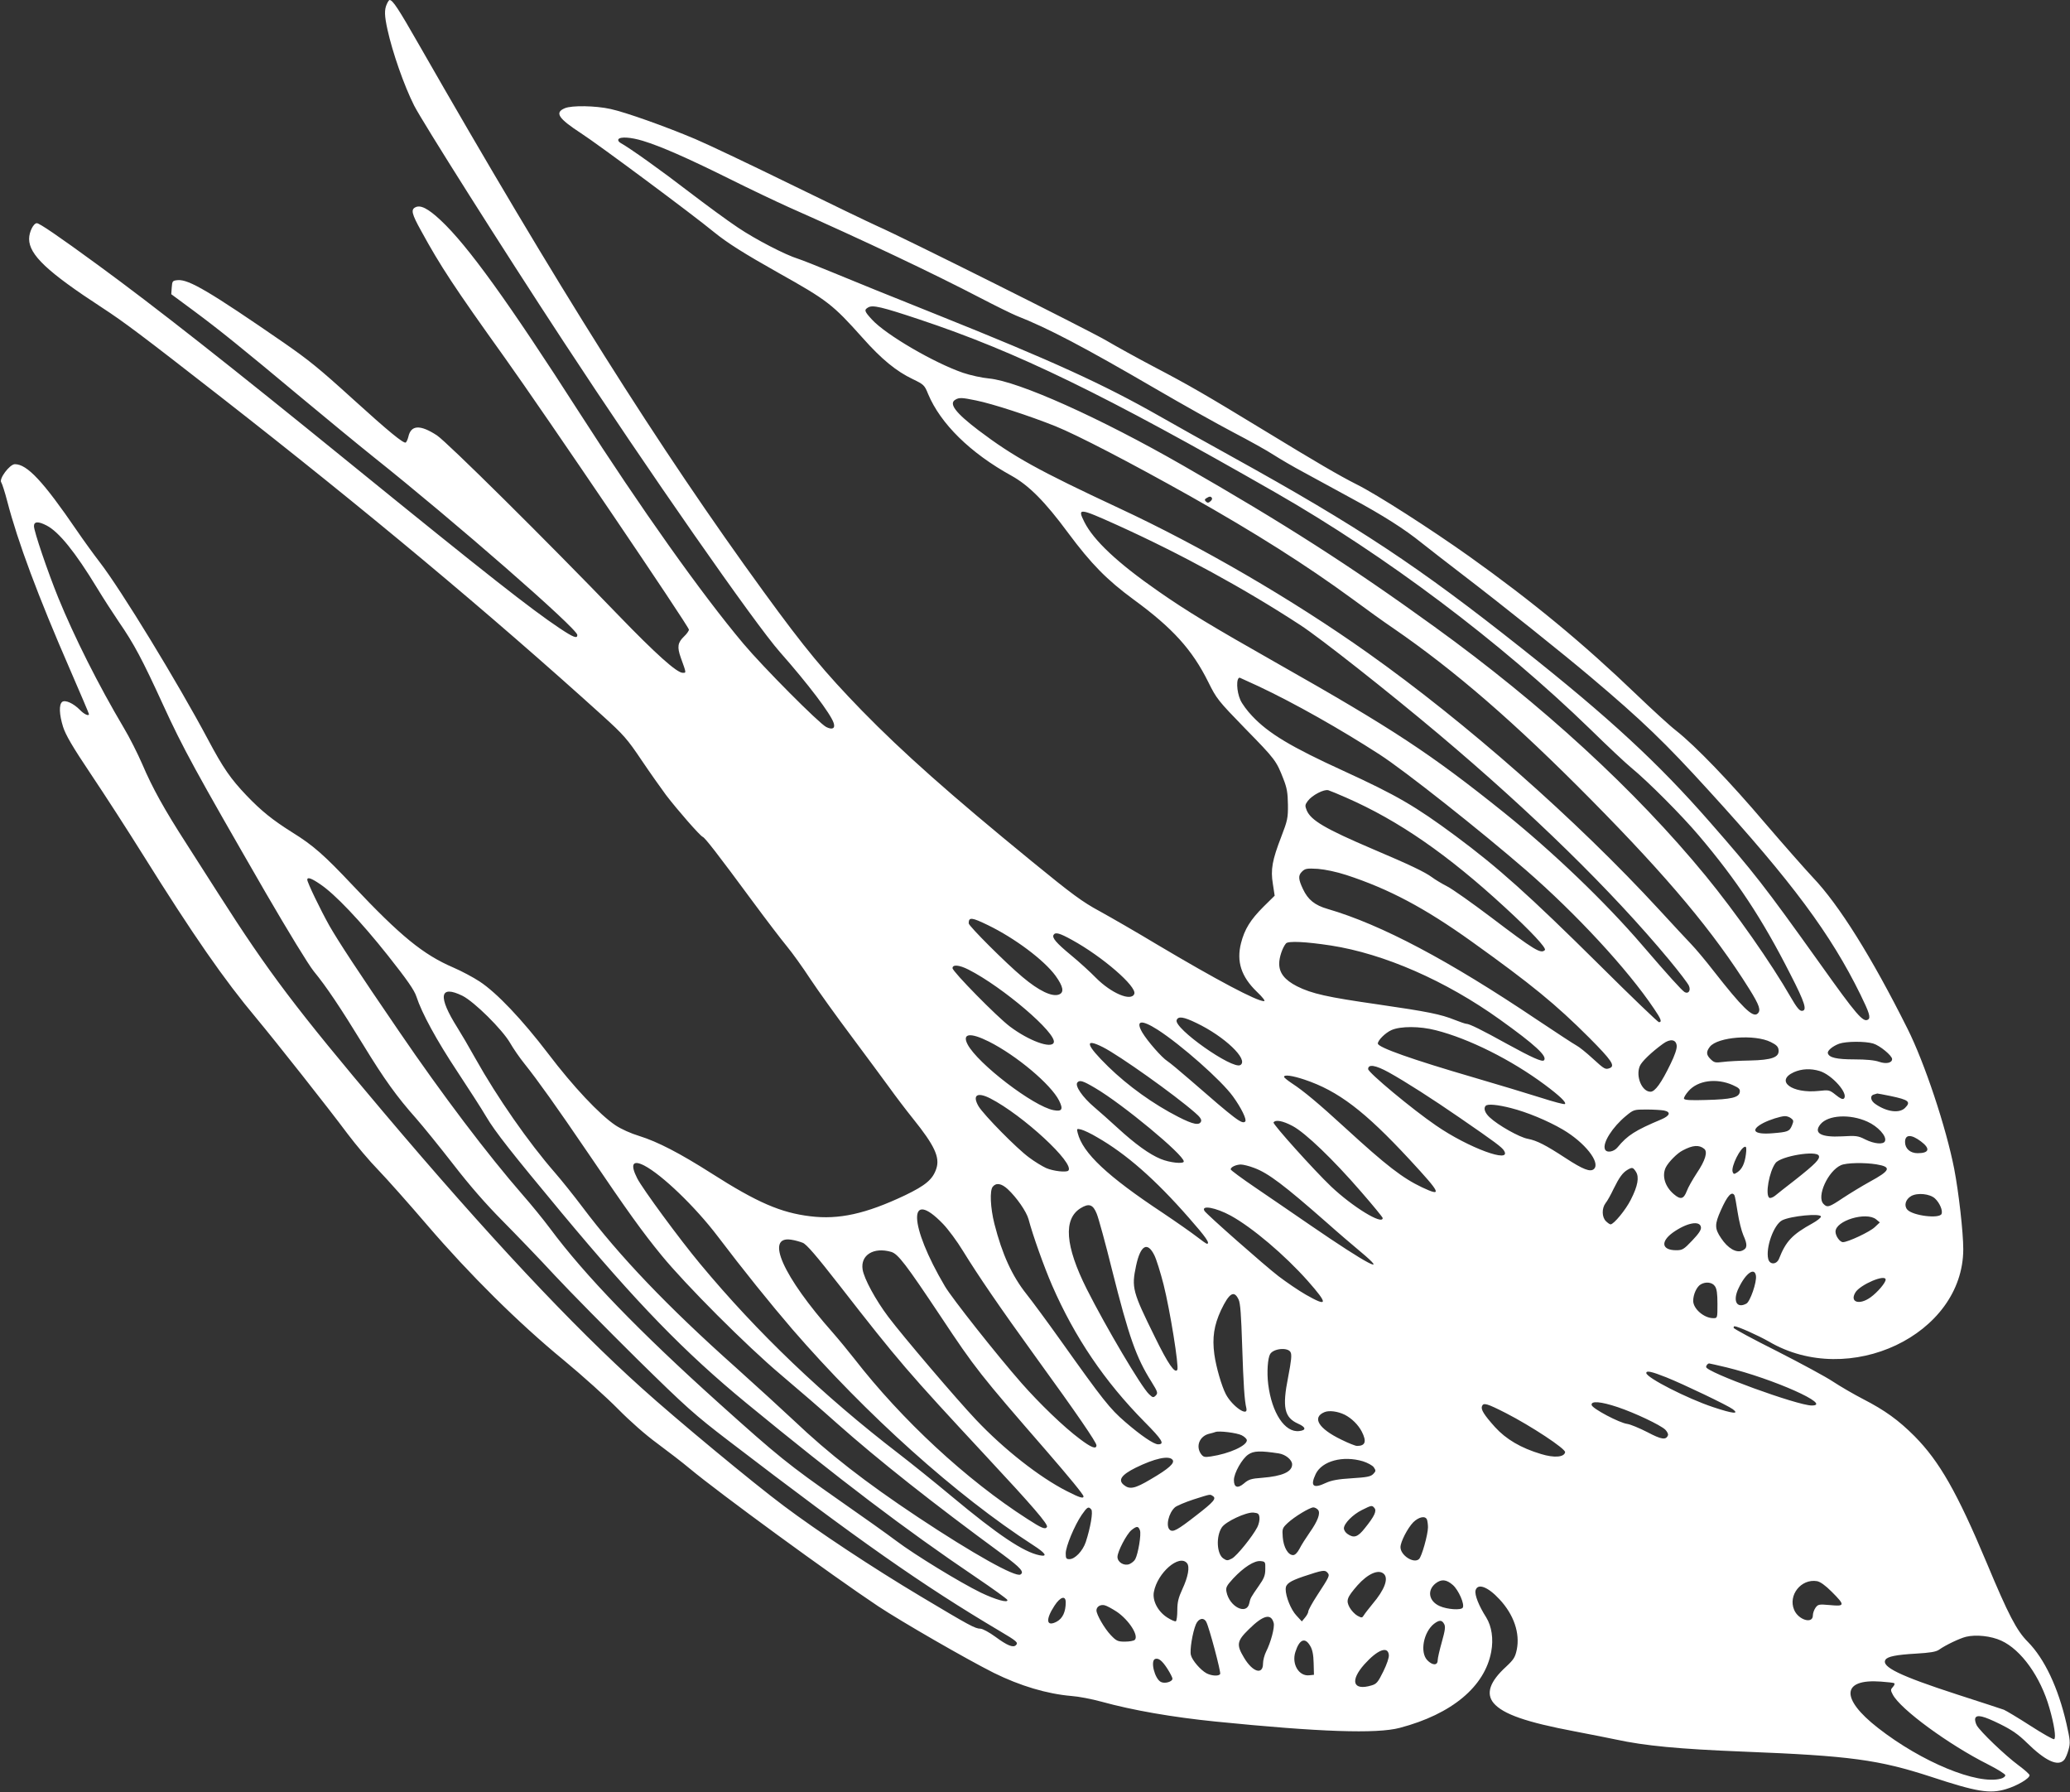 <?xml version="1.0" standalone="no"?>
<!DOCTYPE svg PUBLIC "-//W3C//DTD SVG 20010904//EN"
 "http://www.w3.org/TR/2001/REC-SVG-20010904/DTD/svg10.dtd">
<svg version="1.0" xmlns="http://www.w3.org/2000/svg"
 width="1280pt" height="1108pt" viewBox="0 0 1280 1108"
 preserveAspectRatio="xMidYMid meet">
<rect x="0" y="0" width="1280" height="1108" fill="#333333" stroke="none"/>
<g transform="translate(0,1108) scale(0.1,-0.1)"
fill="#ffffff" stroke="none">
<path d="M2392 11055 c-16 -35 -15 -72 4 -158 31 -141 102 -345 165 -470 51
-100 545 -882 921 -1455 521 -795 1186 -1749 1341 -1924 174 -197 314 -382
332 -438 11 -34 -8 -44 -46 -25 -45 23 -390 370 -512 515 -259 308 -635 838
-1012 1425 -444 692 -693 1037 -860 1193 -78 73 -125 97 -157 80 -28 -14 -22
-41 36 -145 119 -218 206 -350 516 -783 247 -346 1140 -1663 1140 -1683 0 -7
-13 -26 -29 -41 -41 -39 -45 -66 -21 -133 35 -97 34 -93 12 -93 -37 0 -167
117 -400 358 -449 466 -1056 1067 -1120 1110 -104 68 -161 65 -177 -9 -4 -16
-11 -31 -16 -35 -13 -8 -107 69 -324 266 -217 197 -275 243 -430 351 -458 316
-587 392 -655 387 -33 -3 -35 -5 -38 -45 l-3 -42 138 -102 c159 -118 292 -225
668 -539 149 -124 348 -288 443 -364 502 -400 1262 -1063 1262 -1102 0 -24
-23 -16 -110 42 -178 119 -448 331 -1290 1015 -749 609 -1208 970 -1565 1231
-242 177 -361 258 -377 258 -21 0 -48 -54 -48 -97 0 -98 112 -204 451 -425
135 -88 243 -169 734 -552 897 -700 1659 -1336 2362 -1972 129 -117 152 -143
240 -274 54 -80 122 -176 151 -215 71 -93 210 -252 227 -259 14 -5 89 -101
314 -406 79 -107 172 -229 206 -270 34 -41 100 -133 147 -205 47 -71 162 -231
255 -355 92 -124 197 -265 233 -315 35 -49 101 -136 146 -192 132 -164 167
-238 144 -308 -22 -67 -66 -104 -195 -166 -241 -114 -408 -151 -585 -129 -182
22 -328 85 -610 265 -198 126 -334 196 -446 231 -53 16 -113 43 -149 67 -98
66 -261 239 -415 442 -161 211 -318 377 -425 447 -38 25 -111 64 -162 86 -186
80 -326 194 -621 507 -177 188 -245 248 -374 328 -124 78 -192 133 -284 229
-98 103 -144 169 -238 346 -188 353 -537 925 -670 1097 -34 44 -98 132 -141
195 -208 304 -307 410 -383 410 -32 0 -101 -92 -84 -113 5 -7 22 -59 37 -117
65 -250 189 -583 389 -1042 64 -147 116 -270 116 -273 0 -15 -30 -1 -55 25
-40 41 -92 65 -111 50 -20 -17 -18 -77 6 -154 16 -50 57 -121 173 -294 84
-125 228 -348 321 -497 310 -496 502 -773 701 -1010 119 -143 445 -555 564
-715 52 -69 137 -170 191 -225 53 -55 189 -208 302 -340 261 -304 563 -604
843 -834 116 -96 266 -231 335 -301 77 -78 171 -161 245 -215 66 -49 156 -118
200 -155 180 -150 875 -658 1165 -851 145 -96 544 -326 715 -412 164 -81 329
-130 480 -143 44 -3 127 -19 185 -35 196 -54 439 -96 705 -123 646 -65 998
-77 1141 -39 322 85 525 255 565 470 15 80 3 158 -31 213 -46 72 -72 139 -66
166 12 47 75 25 148 -54 89 -95 128 -210 107 -312 -10 -47 -19 -61 -66 -105
-101 -92 -126 -166 -77 -225 58 -68 200 -118 502 -175 103 -20 217 -42 253
-50 180 -39 389 -59 789 -75 663 -26 836 -50 1162 -156 282 -93 362 -106 462
-76 70 21 146 66 146 86 0 6 -30 33 -68 61 -85 63 -239 211 -259 248 -8 16
-12 35 -9 43 9 25 50 15 152 -35 75 -37 115 -65 166 -115 115 -113 193 -150
231 -108 9 9 21 38 28 64 12 42 10 59 -13 161 -51 223 -136 402 -239 506 -69
69 -120 167 -254 488 -183 436 -292 627 -446 783 -100 100 -183 160 -319 230
-58 30 -142 79 -186 108 -43 29 -199 113 -346 188 -148 74 -268 139 -268 144
0 6 2 10 5 10 20 0 147 -57 212 -94 497 -293 1202 41 1203 570 0 105 -28 351
-56 497 -50 256 -183 656 -289 867 -222 444 -423 765 -585 935 -47 50 -180
201 -295 335 -218 257 -431 478 -550 572 -39 30 -149 131 -245 223 -332 319
-645 577 -1035 855 -238 169 -571 383 -696 445 -107 54 -246 135 -574 335
-360 219 -456 275 -681 393 -99 52 -231 125 -294 162 -117 68 -1251 635 -1415
707 -49 22 -290 138 -535 258 -245 120 -510 246 -590 280 -187 79 -432 166
-524 186 -94 21 -241 23 -283 5 -65 -27 -41 -63 100 -155 104 -67 687 -500
822 -611 82 -67 189 -134 395 -250 307 -172 338 -196 524 -404 117 -132 209
-207 310 -255 68 -33 73 -37 95 -92 77 -184 261 -365 515 -505 108 -60 207
-159 351 -354 143 -192 239 -290 405 -412 241 -176 362 -310 461 -509 52 -105
60 -115 230 -290 184 -188 191 -197 235 -310 22 -56 27 -86 28 -159 1 -83 -3
-99 -41 -198 -56 -145 -67 -203 -52 -293 l11 -72 -69 -68 c-81 -81 -117 -139
-139 -225 -29 -114 1 -207 97 -300 39 -37 55 -59 45 -59 -45 0 -289 129 -661
350 -126 76 -286 168 -355 206 -106 57 -171 105 -418 307 -509 416 -801 676
-1052 933 -233 240 -350 381 -607 734 -648 890 -1276 1887 -2133 3385 -128
224 -161 274 -181 275 -3 0 -11 -11 -17 -25z m1584 -846 c111 -34 273 -105
529 -232 132 -66 299 -145 370 -177 474 -210 897 -411 1185 -561 96 -50 198
-100 225 -111 196 -77 420 -195 856 -449 168 -98 386 -220 485 -272 98 -51
211 -114 249 -139 39 -25 124 -75 190 -110 66 -36 197 -107 290 -158 200 -108
331 -192 435 -276 41 -33 154 -120 250 -194 251 -192 632 -497 795 -635 322
-272 460 -405 733 -705 513 -562 753 -886 936 -1259 55 -112 65 -144 47 -155
-30 -19 -70 27 -297 346 -348 487 -408 563 -679 873 -321 367 -621 645 -1165
1076 -638 506 -1007 751 -1795 1187 -154 85 -354 197 -445 249 -348 198 -664
342 -1370 625 -261 104 -554 223 -650 263 -96 40 -193 78 -215 85 -78 24 -262
119 -372 193 -62 41 -198 141 -304 222 -166 128 -362 268 -423 302 -10 6 -16
15 -12 22 11 17 77 13 152 -10z m1709 -1104 c604 -201 1140 -462 2205 -1072
680 -390 1388 -922 1944 -1462 105 -103 218 -209 251 -236 106 -87 314 -296
419 -420 235 -277 392 -514 566 -857 92 -179 107 -228 71 -228 -14 0 -33 24
-67 83 -121 211 -341 525 -527 752 -435 530 -1013 1060 -1677 1540 -521 377
-929 638 -1555 997 -514 295 -1018 521 -1200 538 -44 4 -116 20 -160 35 -178
61 -477 235 -563 329 -47 51 -50 60 -24 75 28 17 83 4 317 -74z m351 -501
c103 -21 327 -94 490 -159 136 -55 460 -223 834 -433 401 -226 717 -426 1001
-634 85 -63 199 -145 254 -182 381 -262 751 -582 1225 -1062 479 -485 756
-816 977 -1169 63 -101 74 -133 50 -153 -29 -25 -95 40 -271 265 -48 62 -110
136 -138 165 -28 29 -117 125 -198 213 -515 559 -1197 1159 -1802 1588 -467
331 -1031 659 -1538 895 -501 234 -653 318 -870 482 -142 108 -185 165 -142
189 23 14 41 13 128 -5z m1458 -603 c3 -5 -1 -14 -10 -21 -11 -10 -18 -10 -27
-1 -9 9 -9 14 3 21 19 12 27 12 34 1z m-589 -166 c398 -180 793 -396 1136
-620 124 -81 540 -409 854 -673 577 -486 1070 -968 1425 -1395 63 -76 119
-149 124 -163 12 -29 -4 -51 -27 -38 -18 11 -103 105 -262 290 -230 268 -554
578 -855 820 -455 365 -686 517 -1401 922 -411 233 -558 322 -736 446 -252
175 -401 315 -458 429 -44 88 -33 87 200 -18z m-6617 -4 c76 -39 177 -164 312
-386 40 -66 101 -160 135 -210 93 -135 144 -230 274 -514 122 -266 196 -402
634 -1161 140 -241 264 -444 297 -485 79 -96 165 -225 306 -455 130 -213 208
-321 327 -455 43 -49 146 -176 230 -284 102 -132 201 -245 302 -347 82 -83
229 -235 325 -339 96 -103 326 -336 510 -518 304 -299 356 -345 565 -505 807
-618 1197 -892 1678 -1177 105 -62 115 -71 99 -87 -17 -17 -54 -2 -127 52 -37
27 -79 50 -92 50 -33 0 -69 20 -367 198 -305 182 -641 405 -849 561 -189 141
-663 534 -877 727 -432 388 -954 945 -1600 1709 -539 638 -708 861 -1020 1350
-46 72 -134 209 -195 305 -140 217 -213 349 -276 497 -28 64 -78 164 -113 222
-160 270 -307 564 -406 806 -65 160 -150 410 -150 442 0 29 26 31 78 4z m7494
-994 c223 -105 506 -265 749 -422 155 -100 625 -472 904 -714 312 -271 630
-615 793 -858 44 -64 50 -83 30 -83 -6 0 -172 159 -367 353 -438 434 -627 603
-891 799 -250 185 -364 251 -693 402 -324 148 -464 232 -565 340 -29 30 -62
75 -72 98 -24 53 -27 138 -4 138 1 0 53 -24 116 -53z m543 -689 c322 -141 625
-350 982 -679 158 -145 257 -251 246 -263 -25 -25 -62 -3 -335 204 -114 86
-235 172 -270 190 -35 18 -76 43 -93 56 -45 33 -135 76 -368 175 -293 125
-381 177 -407 239 -11 28 -11 34 7 58 27 36 101 74 127 66 12 -4 62 -24 111
-46z m0 -478 c263 -86 484 -203 776 -412 370 -265 520 -388 727 -595 138 -139
161 -173 126 -187 -27 -10 -32 -8 -105 59 -39 36 -85 73 -101 81 -17 9 -125
80 -242 158 -549 369 -964 589 -1296 686 -80 23 -122 57 -153 123 -29 61 -30
84 -7 107 20 20 30 22 99 18 47 -4 114 -18 176 -38z m-6345 -57 c91 -61 248
-226 418 -440 121 -153 164 -215 177 -255 33 -102 126 -272 252 -462 69 -105
151 -231 180 -281 55 -93 156 -221 467 -595 466 -559 757 -859 1141 -1175 576
-473 982 -781 1420 -1077 105 -71 192 -134 194 -140 7 -21 -72 1 -164 45 -129
63 -409 234 -523 320 -53 40 -209 151 -347 247 -320 224 -382 274 -747 602
-494 444 -831 792 -1047 1083 -41 55 -116 147 -167 205 -218 250 -499 621
-767 1014 -258 377 -373 553 -430 652 -57 102 -137 268 -137 285 0 18 26 9 80
-28z m4129 -253 c165 -80 346 -215 418 -313 48 -67 55 -103 21 -116 -43 -16
-124 23 -225 108 -102 85 -333 316 -333 332 0 40 18 38 119 -11z m519 -91
c188 -103 403 -289 386 -334 -19 -49 -143 4 -238 100 -33 34 -102 97 -153 139
-92 76 -119 108 -108 126 11 18 37 11 113 -31z m1602 -35 c328 -51 709 -217
1045 -458 218 -156 296 -228 272 -252 -11 -11 -74 17 -227 101 -157 87 -234
125 -253 125 -6 0 -38 11 -71 24 -87 35 -166 51 -476 96 -314 45 -408 66 -500
112 -76 39 -110 82 -110 140 0 39 20 99 42 125 13 16 121 11 278 -13z m-2241
-149 c211 -107 548 -395 527 -451 -15 -40 -154 11 -271 99 -79 59 -355 340
-355 361 0 24 42 20 99 -9z m-3129 -162 c73 -37 245 -207 294 -291 20 -35 60
-93 90 -130 83 -104 197 -264 393 -552 244 -360 336 -488 454 -632 149 -182
525 -559 739 -739 102 -86 257 -220 345 -299 257 -228 589 -491 1028 -813 109
-81 132 -107 107 -122 -30 -19 -294 129 -633 354 -328 218 -551 392 -768 598
-69 65 -230 212 -359 328 -421 375 -722 690 -950 994 -52 69 -128 164 -169
211 -163 187 -356 464 -491 705 -40 72 -90 157 -111 190 -123 195 -112 268 31
198z m4538 -168 c174 -83 325 -227 272 -260 -48 -30 -414 228 -394 278 9 25
42 21 122 -18z m-239 -42 c143 -92 393 -312 465 -412 51 -70 87 -144 76 -155
-19 -19 -55 8 -342 258 -62 54 -125 106 -139 115 -34 21 -124 124 -156 178
-43 75 -6 81 96 16z m1720 -3 c205 -52 466 -183 671 -335 93 -69 137 -111 127
-121 -4 -4 -71 14 -149 39 -79 25 -267 82 -418 126 -374 109 -590 185 -590
209 0 20 46 66 84 83 56 25 175 25 275 -1z m-2764 -70 c171 -86 384 -265 434
-365 27 -54 18 -69 -34 -59 -124 23 -470 288 -532 407 -35 68 16 75 132 17z
m4835 -3 c34 -17 46 -28 48 -49 5 -45 -41 -62 -178 -65 -63 -1 -138 -5 -167
-9 -47 -6 -54 -4 -77 19 -26 26 -26 45 -3 75 48 61 277 79 377 29z m-582 -22
c2 -19 -12 -60 -38 -113 -57 -118 -96 -172 -124 -172 -53 0 -93 95 -66 159 11
27 72 86 144 138 44 32 80 27 84 -12z m1215 13 c41 -12 117 -75 117 -96 0 -24
-37 -32 -80 -17 -28 10 -81 15 -154 15 -109 0 -155 11 -163 37 -6 16 29 45 70
60 43 15 160 16 210 1z m-4762 -23 c102 -52 440 -292 568 -404 31 -26 42 -43
38 -54 -10 -27 -48 -20 -140 27 -155 79 -312 192 -434 311 -140 137 -151 180
-32 120z m1766 -155 c103 -57 273 -166 441 -282 218 -150 259 -181 272 -202
52 -83 -220 17 -420 155 -148 101 -420 328 -420 349 0 32 45 25 127 -20z
m2665 8 c76 -23 180 -140 150 -170 -7 -7 -22 -1 -50 22 -39 31 -42 32 -105 25
-167 -18 -273 62 -154 116 48 21 103 24 159 7z m-3186 -53 c209 -70 372 -194
651 -495 195 -211 204 -231 76 -171 -120 57 -220 134 -472 365 -167 153 -259
230 -331 277 -27 18 -50 36 -50 41 0 15 51 8 126 -17z m-1294 -52 c169 -99
548 -413 548 -454 0 -17 -86 -8 -142 15 -71 29 -159 93 -268 193 -47 43 -112
101 -144 128 -72 61 -121 132 -104 152 14 17 34 11 110 -34z m3943 18 c38 -17
46 -25 43 -43 -5 -34 -52 -45 -207 -49 -96 -3 -135 -1 -138 8 -2 6 10 27 28
47 57 66 173 82 274 37z m973 -67 c115 -24 130 -36 92 -74 -35 -35 -112 -25
-182 23 -32 21 -37 53 -10 60 9 3 18 5 20 6 2 0 37 -6 80 -15z m-5565 -15
c201 -103 526 -403 483 -447 -13 -12 -93 -3 -137 16 -24 11 -72 40 -105 65
-77 56 -281 264 -313 317 -40 69 -9 90 72 49z m3220 -60 c99 -25 227 -78 321
-133 136 -80 233 -203 193 -243 -22 -22 -68 -4 -178 68 -121 79 -175 107 -232
118 -51 9 -184 84 -236 133 -29 27 -39 56 -24 71 12 13 74 7 156 -14z m946
-15 c45 -9 38 -32 -16 -55 -162 -68 -210 -99 -270 -172 -24 -30 -70 -37 -79
-12 -15 39 47 137 131 206 46 38 49 39 125 39 43 0 92 -3 109 -6z m786 -48
c16 -12 17 -17 6 -44 -16 -38 -25 -41 -123 -49 -114 -9 -138 20 -54 64 39 20
105 41 132 42 11 1 29 -5 39 -13z m472 -21 c65 -29 121 -90 109 -120 -8 -23
-66 -18 -122 10 -45 23 -57 24 -144 19 -130 -7 -178 20 -133 75 47 57 182 65
290 16z m-3554 -27 c79 -42 251 -207 424 -407 73 -84 133 -157 133 -162 0 -45
-186 69 -319 195 -106 101 -362 386 -356 396 12 19 58 10 118 -22z m-1208 -70
c178 -102 358 -259 567 -498 105 -119 133 -160 111 -160 -4 0 -32 20 -63 44
-31 24 -125 90 -210 147 -343 227 -495 370 -526 494 -7 27 -6 28 22 21 16 -4
61 -25 99 -48z m5093 -25 c60 -45 52 -73 -20 -73 -46 0 -78 28 -78 69 0 48 38
49 98 4z m-1340 -46 c23 -18 7 -72 -45 -149 -26 -40 -55 -90 -63 -113 -19 -49
-38 -54 -79 -19 -56 47 -76 115 -50 167 17 33 70 87 104 104 62 33 101 36 133
10z m258 -33 c-7 -57 -24 -93 -53 -112 -20 -13 -23 -13 -29 2 -12 32 50 156
78 156 7 0 8 -16 4 -46z m451 -10 c8 -20 -21 -50 -145 -148 -57 -44 -114 -89
-127 -100 -13 -10 -28 -15 -34 -12 -27 17 -1 163 38 215 32 43 254 80 268 45z
m-7264 -60 c110 -57 316 -255 455 -438 156 -206 326 -417 461 -574 457 -528
1016 -1030 1489 -1335 78 -50 93 -74 40 -63 -99 20 -256 125 -543 364 -104 87
-251 205 -325 262 -470 361 -875 748 -1230 1175 -126 151 -357 465 -390 530
-44 87 -28 115 43 79z m7620 7 c96 -16 87 -38 -42 -108 -47 -26 -121 -71 -165
-100 -85 -57 -97 -61 -120 -37 -45 45 27 204 108 240 34 15 144 17 219 5z
m-3848 -22 c87 -32 185 -106 450 -339 66 -59 160 -139 209 -180 181 -151 42
-78 -309 163 -104 72 -259 177 -342 234 -84 57 -153 108 -153 113 0 14 32 29
62 30 15 0 52 -9 83 -21z m2361 -24 c21 -33 12 -87 -32 -173 -31 -62 -105
-152 -125 -152 -5 0 -18 9 -29 20 -25 25 -26 79 -2 111 11 13 33 53 50 89 35
71 56 100 87 118 28 16 33 15 51 -13z m-3885 -107 c56 -52 116 -139 129 -186
26 -99 96 -295 146 -410 140 -321 325 -594 571 -843 110 -111 127 -139 84
-139 -26 0 -106 54 -204 139 -94 81 -136 134 -397 501 -84 118 -180 248 -212
288 -90 113 -151 247 -199 435 -25 99 -30 207 -10 230 21 26 54 20 92 -15z
m4494 -38 c3 -5 12 -53 20 -106 8 -52 24 -116 35 -141 27 -60 25 -81 -6 -95
-37 -17 -90 14 -131 76 -41 60 -41 86 -2 173 40 90 67 120 84 93z m1240 -20
c29 -27 49 -74 41 -95 -12 -32 -178 -12 -212 26 -22 25 -11 64 24 84 39 22
116 14 147 -15z m-5183 -95 c11 -27 54 -183 94 -345 105 -418 150 -544 244
-693 39 -63 41 -70 27 -85 -15 -15 -19 -14 -42 8 -48 45 -267 416 -385 650
-134 267 -146 433 -38 500 52 32 77 23 100 -35z m828 -11 c133 -73 334 -243
477 -404 127 -144 125 -163 -12 -85 -44 25 -120 77 -170 115 -87 67 -443 381
-457 403 -23 38 70 21 162 -29z m-1779 -51 c31 -32 87 -107 124 -168 93 -151
223 -342 453 -660 251 -346 372 -523 372 -541 0 -27 -33 -14 -104 40 -98 73
-248 218 -359 344 -153 174 -431 526 -474 599 -224 379 -231 613 -12 386z
m5429 45 c0 -7 -24 -26 -53 -42 -125 -69 -164 -111 -206 -218 -15 -38 -58 -39
-67 -2 -17 69 34 212 86 239 53 27 240 45 240 23z m341 -17 l23 -19 -32 -30
c-31 -29 -165 -92 -196 -92 -19 0 -46 38 -46 65 0 68 190 125 251 76z m-1083
-49 c2 -16 -13 -39 -54 -82 -52 -55 -61 -60 -99 -60 -89 0 -99 52 -21 109 86
61 168 77 174 33z m-5554 -96 c24 -10 84 -80 226 -262 368 -473 422 -535 909
-1059 289 -310 384 -421 375 -436 -10 -17 -31 -9 -122 50 -376 241 -775 611
-1070 991 -37 47 -96 119 -132 160 -310 350 -421 601 -257 575 22 -3 53 -12
71 -19z m2174 -77 c13 -26 38 -107 57 -181 40 -159 96 -507 85 -527 -14 -26
-57 35 -139 203 -138 280 -145 304 -116 440 27 127 70 152 113 65z m-1628 21
c43 -12 92 -77 308 -401 213 -321 241 -356 652 -829 143 -165 230 -271 230
-282 0 -15 -24 -8 -104 33 -169 86 -389 259 -561 441 -122 129 -455 520 -542
636 -79 105 -150 236 -159 293 -14 89 68 140 176 109z m5348 -148 c6 -39 -36
-160 -59 -172 -61 -33 -86 18 -48 96 44 93 99 131 107 76z m802 -24 c0 -19
-50 -78 -93 -109 -69 -50 -131 -31 -94 30 29 48 187 116 187 79z m-1056 -40
c12 -16 16 -47 16 -110 0 -88 0 -88 -26 -88 -57 0 -124 58 -124 107 0 40 22
88 47 102 31 18 71 13 87 -11z m-2945 -83 c11 -22 16 -98 22 -285 8 -243 14
-337 26 -387 13 -57 -87 11 -127 87 -26 50 -60 167 -71 246 -14 104 -2 180 41
273 51 107 81 126 109 66z m321 -325 c9 -16 5 -52 -15 -156 -37 -186 -23 -248
61 -286 50 -22 53 -41 8 -46 -89 -11 -170 112 -192 290 -9 73 -3 161 12 186
21 35 109 43 126 12z m2695 -94 c291 -71 661 -236 528 -236 -88 0 -653 206
-653 238 0 10 10 22 19 22 3 0 51 -11 106 -24z m-371 -62 c103 -41 381 -174
411 -197 42 -32 1 -28 -122 13 -157 52 -413 182 -413 211 0 16 31 10 124 -27z
m-301 -184 c107 -36 263 -110 294 -139 12 -12 20 -28 17 -35 -12 -31 -40 -27
-127 19 -49 25 -104 48 -124 51 -49 6 -217 95 -221 117 -5 27 56 22 161 -13z
m-691 -37 c156 -80 370 -221 366 -242 -6 -31 -68 -36 -149 -11 -124 37 -216
91 -285 167 -68 76 -88 108 -80 129 9 23 30 17 148 -43z m-997 -10 c43 -22 84
-62 106 -105 31 -61 22 -88 -30 -88 -9 0 -53 17 -97 39 -141 68 -183 137 -104
170 29 12 82 5 125 -16z m-637 -127 c18 -9 32 -23 32 -31 0 -34 -109 -83 -222
-100 -40 -6 -47 -4 -62 16 -34 49 -7 112 54 125 14 3 30 8 35 10 23 9 133 -5
163 -20z m228 -112 c43 -6 84 -40 84 -68 0 -46 -60 -73 -185 -83 -69 -5 -84
-10 -113 -35 -39 -33 -62 -25 -62 21 0 43 51 133 89 158 33 23 75 24 187 7z
m-656 -39 c17 -20 -21 -55 -136 -122 -96 -57 -129 -64 -165 -34 -37 30 -15 62
73 106 118 58 205 77 228 50z m1178 -10 c28 -9 58 -25 67 -37 14 -21 13 -24
-4 -42 -16 -16 -40 -20 -133 -26 -84 -5 -125 -13 -158 -28 -80 -38 -100 -21
-64 55 39 80 168 115 292 78z m-928 -215 c23 -15 5 -36 -101 -118 -119 -93
-146 -107 -165 -91 -27 22 -8 105 32 140 11 9 62 31 114 48 110 35 101 33 120
21z m999 -74 c15 -18 0 -51 -59 -124 -44 -56 -68 -64 -108 -36 -12 8 -22 24
-22 34 0 30 55 86 112 114 60 30 62 30 77 12z m-1751 -9 c12 -14 -5 -112 -34
-201 -19 -56 -67 -106 -101 -106 -20 0 -23 5 -23 36 0 42 54 172 99 238 34 49
42 54 59 33z m1402 -2 c17 -20 -1 -69 -52 -141 -23 -33 -51 -77 -62 -99 -13
-25 -28 -40 -40 -40 -31 0 -59 48 -64 110 -4 53 -3 57 31 89 42 39 135 95 158
96 9 0 22 -7 29 -15z m-362 -47 c2 -15 -4 -42 -13 -60 -30 -58 -127 -178 -157
-194 -27 -14 -32 -14 -53 0 -41 27 -47 136 -10 192 23 36 150 95 195 92 30 -3
35 -7 38 -30z m1036 -14 c3 -9 6 -30 6 -47 0 -44 -39 -184 -56 -197 -33 -29
-114 24 -114 74 0 33 44 118 79 154 35 34 75 42 85 16z m-1775 -66 c9 -24 -11
-144 -29 -178 -6 -12 -23 -25 -37 -31 -33 -12 -73 12 -73 45 0 33 57 142 87
166 33 26 42 25 52 -2z m291 -203 c18 -22 7 -84 -29 -161 -24 -52 -31 -80 -31
-130 0 -34 -4 -65 -9 -68 -4 -3 -28 7 -53 23 -58 37 -93 104 -83 158 22 119
157 236 205 178z m484 -37 c0 -38 -8 -58 -40 -103 -50 -72 -52 -75 -59 -108
-16 -75 -123 -22 -141 71 -5 27 0 37 42 83 65 69 130 111 169 107 29 -3 30 -5
29 -50z m385 -22 c15 -17 12 -23 -65 -141 -30 -46 -54 -90 -54 -98 0 -8 -9
-25 -20 -38 l-20 -24 -34 37 c-33 35 -66 116 -66 163 0 32 25 49 110 78 120
40 133 42 149 23z m349 -8 c29 -29 3 -98 -70 -184 -23 -28 -48 -60 -54 -70
-11 -18 -14 -18 -40 -4 -16 9 -38 32 -49 52 -23 43 -16 61 49 136 65 73 132
102 164 70z m426 -68 c35 -31 74 -119 61 -140 -10 -17 -97 -11 -143 10 -67 30
-79 97 -25 140 36 28 67 25 107 -10z m2343 -42 c83 -83 82 -91 -11 -82 -69 6
-74 5 -90 -17 -9 -13 -16 -34 -16 -47 0 -55 -90 -28 -116 35 -38 90 43 193
141 177 20 -3 52 -26 92 -66z m-4737 -65 c0 -59 -19 -99 -55 -119 -65 -35 -72
11 -14 99 36 55 69 64 69 20z m317 -59 c74 -51 136 -147 110 -173 -6 -6 -33
-11 -61 -11 -44 0 -53 4 -88 41 -38 40 -88 126 -88 152 0 23 24 38 50 32 14
-3 48 -22 77 -41z m969 -69 c7 -27 -18 -120 -47 -177 -10 -20 -19 -53 -19 -73
0 -73 -64 -54 -117 35 -49 81 -45 104 30 177 88 87 137 100 153 38z m-417 7
c18 -33 92 -312 86 -322 -9 -15 -52 -12 -84 4 -37 20 -89 80 -97 113 -8 30 10
140 31 190 16 37 48 45 64 15z m1471 -13 c9 -16 6 -39 -14 -110 -14 -50 -26
-101 -26 -114 0 -34 -33 -33 -65 1 -46 50 -22 173 42 224 33 25 49 25 63 -1z
m3445 -103 c123 -56 243 -223 298 -417 29 -100 42 -185 29 -192 -4 -4 -71 34
-147 83 -76 49 -150 93 -164 99 -14 5 -145 48 -291 95 -354 115 -468 171 -441
214 12 20 67 31 190 38 85 5 123 11 141 24 41 29 127 70 167 80 62 15 155 5
218 -24z m-4273 -33 c13 -21 20 -54 21 -105 l2 -73 -28 -3 c-65 -8 -111 69
-87 144 25 79 60 93 92 37z m486 -55 c2 -16 -12 -57 -34 -102 -33 -67 -42 -78
-74 -87 -114 -34 -134 29 -43 131 81 90 145 115 151 58z m-1369 -86 c17 -27
31 -54 31 -61 0 -19 -48 -33 -72 -20 -38 20 -66 131 -35 142 21 7 43 -10 76
-61z m4494 -89 c5 -3 1 -13 -8 -23 -15 -16 -15 -21 -1 -47 46 -90 346 -310
589 -432 59 -30 107 -60 107 -67 0 -8 -12 -17 -27 -21 -145 -40 -490 102 -761
314 -232 181 -225 304 18 286 41 -3 79 -7 83 -10z"/>
</g>
</svg>
